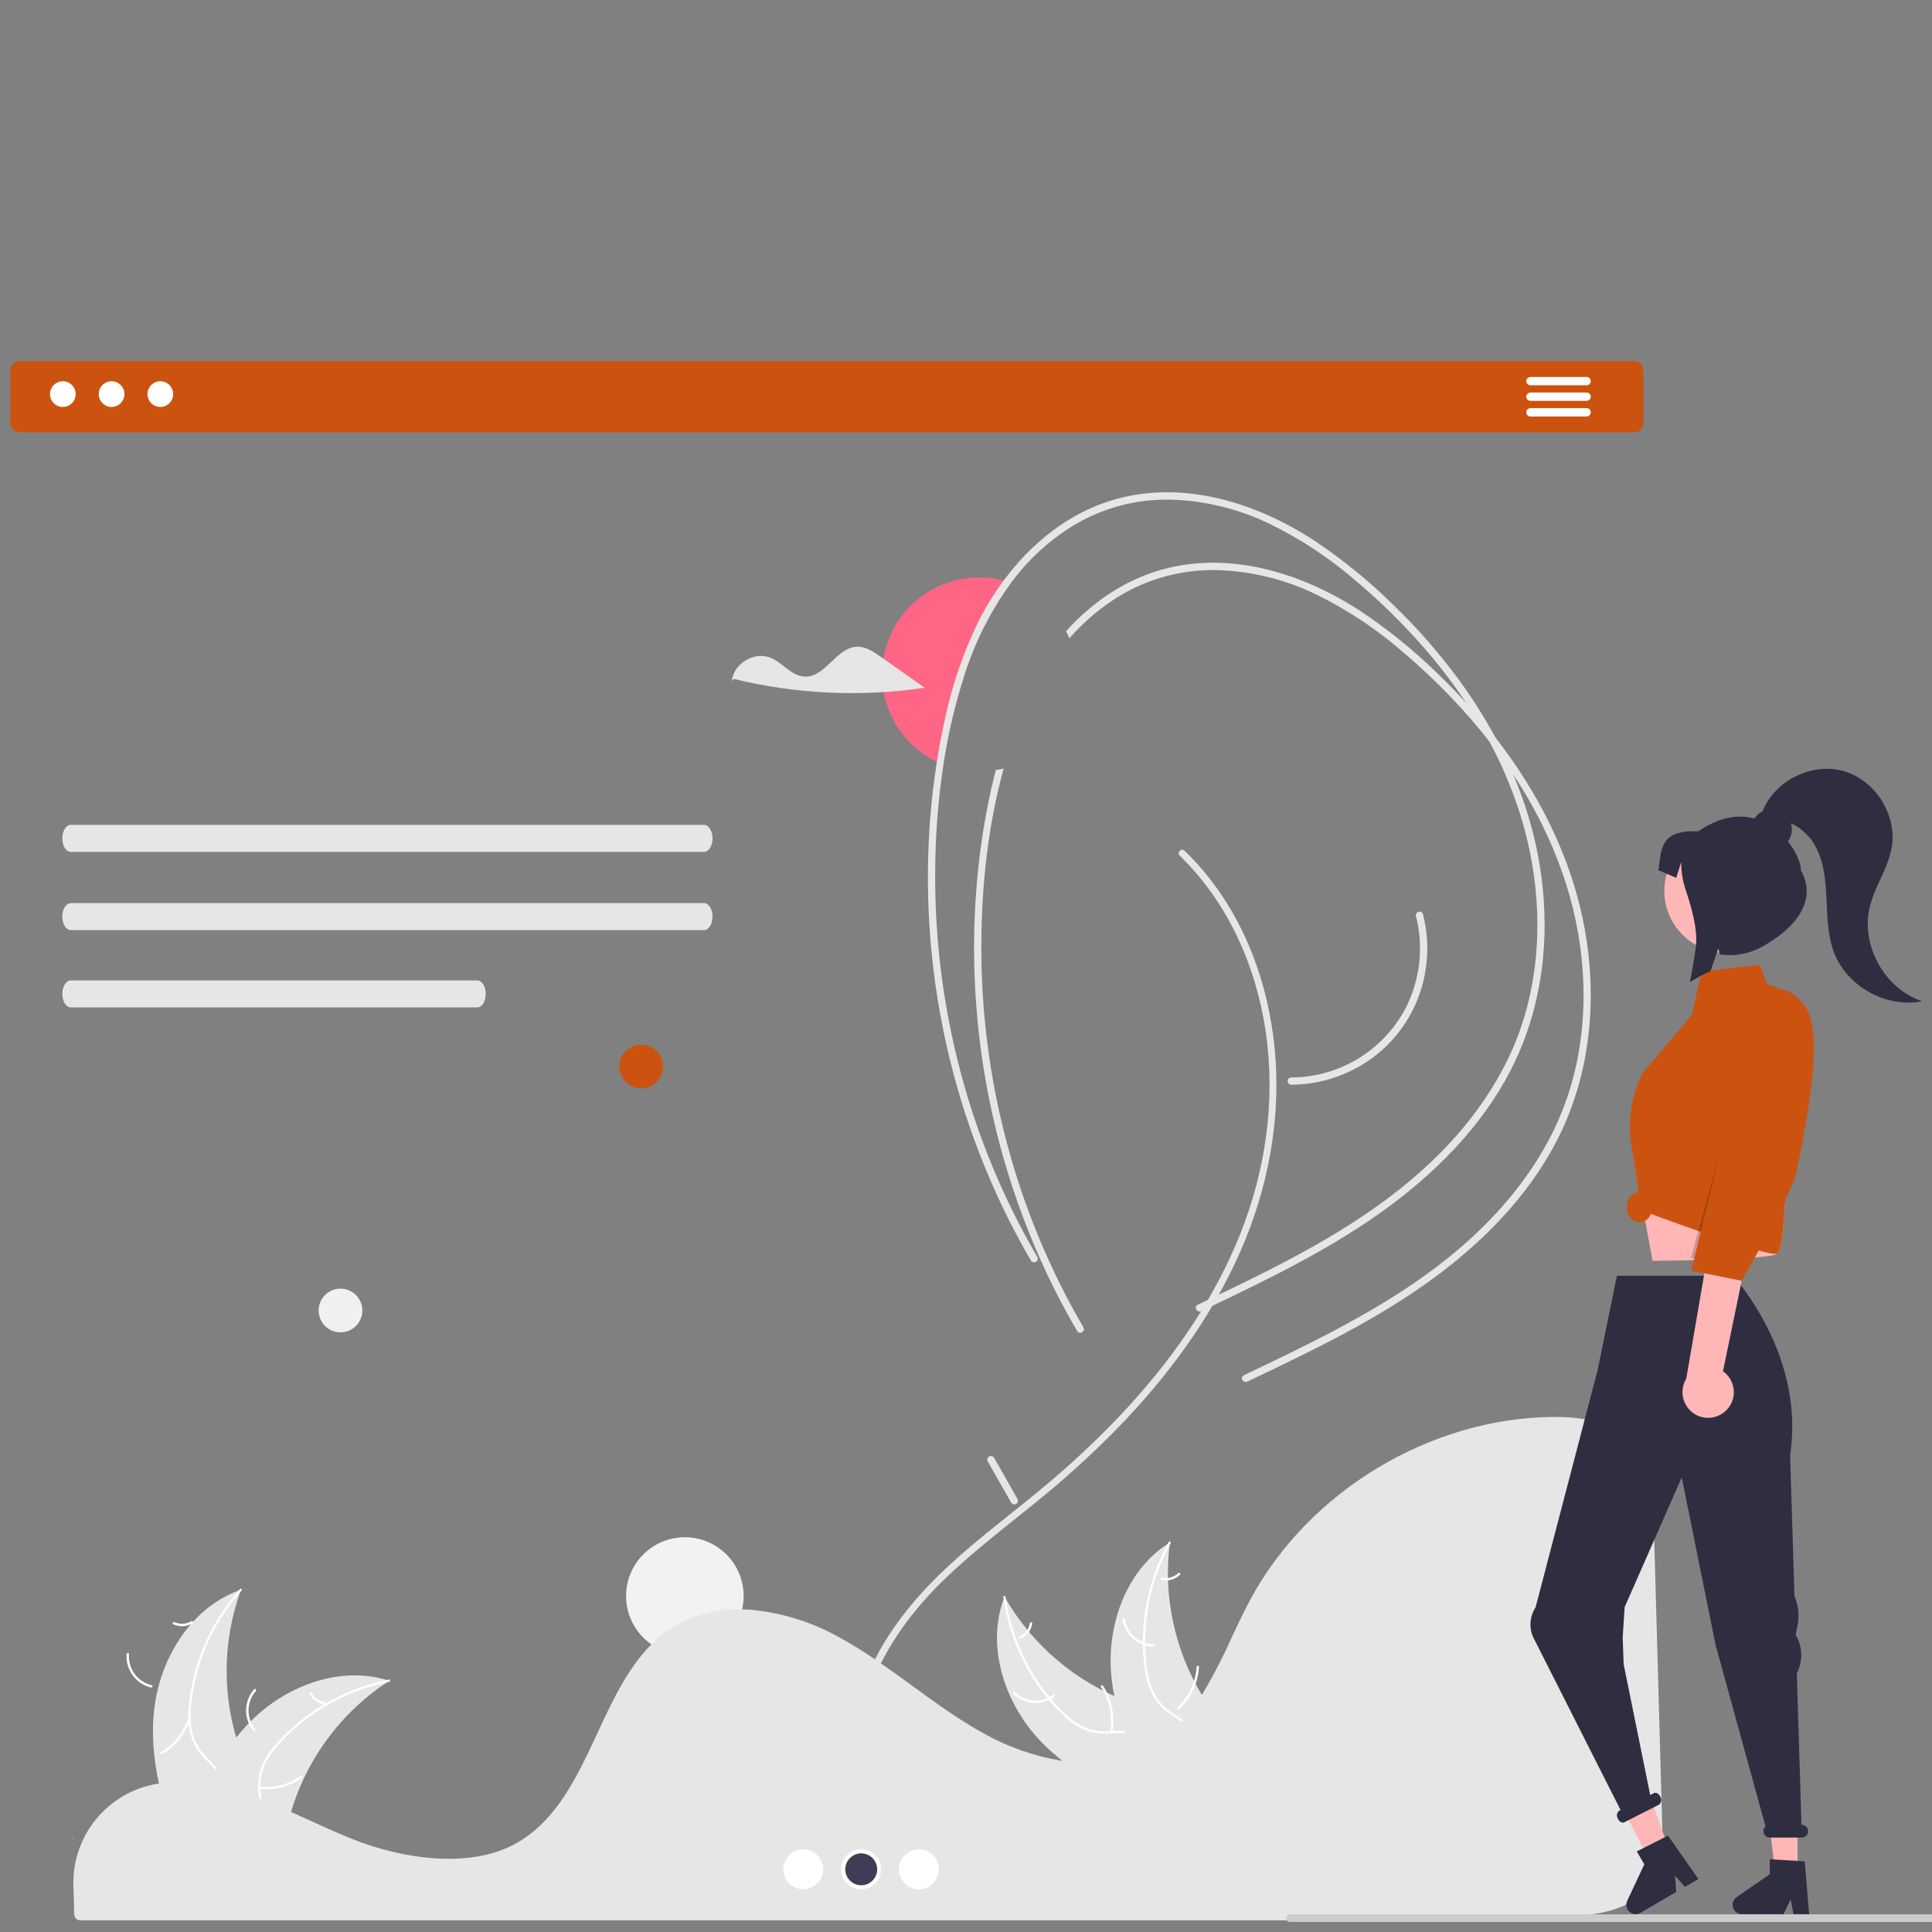 <svg viewBox="0 0 500 500" xmlns="http://www.w3.org/2000/svg">
  <rect x="0" y="0" width="500" height="500" fill="#808080" stroke="none"/>
  <defs></defs>
  <path d="M 261.675 150.822 C 256.347 158.12 252.25 166.239 249.544 174.859 C 247.127 182.383 245.324 190.091 244.152 197.905 C 243.577 197.679 243.011 197.435 242.456 197.165 C 225.052 188.72 223.317 164.604 239.332 153.755 C 243.492 150.936 248.399 149.431 253.422 149.431 C 255.558 149.427 257.686 149.697 259.753 150.24 C 260.405 150.405 261.049 150.595 261.675 150.822 Z" fill="#ff6584" style=""></path>
  <path d="M 39.97 441.911 C 41.612 428.711 49.792 415.705 62.38 411.41 C 57.415 424.996 57.417 439.9 62.383 453.486 C 64.318 458.717 67.013 464.336 65.195 469.609 C 64.063 472.89 61.294 475.401 58.197 476.97 C 55.1 478.54 51.665 479.288 48.273 480.022 L 47.606 480.573 C 42.219 468.412 38.329 455.11 39.97 441.911 Z" fill="#e6e6e6" style=""></path>
  <path d="M 62.505 411.66 C 55.174 419.874 50.618 430.188 49.483 441.14 C 49.197 443.492 49.284 445.876 49.739 448.202 C 50.258 450.454 51.369 452.525 52.958 454.202 C 54.408 455.797 56.076 457.259 57.113 459.177 C 58.158 461.178 58.299 463.531 57.501 465.643 C 56.585 468.272 54.778 470.412 52.939 472.446 C 50.899 474.703 48.743 477.016 47.875 480.009 C 47.77 480.372 47.212 480.187 47.318 479.825 C 48.828 474.618 53.883 471.66 56.294 466.97 C 57.417 464.782 57.89 462.242 56.834 459.931 C 55.913 457.912 54.195 456.402 52.712 454.802 C 51.137 453.188 49.983 451.215 49.347 449.051 C 48.774 446.757 48.596 444.38 48.821 442.025 C 49.24 436.714 50.493 431.503 52.532 426.582 C 54.827 420.952 58.069 415.757 62.118 411.22 C 62.368 410.94 62.754 411.38 62.505 411.66 Z" fill="#fff" style=""></path>
  <path d="M 39.064 436.722 C 35.125 435.767 32.46 432.097 32.767 428.056 C 32.798 427.661 33.415 427.69 33.383 428.087 C 33.091 431.851 35.584 435.267 39.258 436.137 C 39.643 436.229 39.448 436.814 39.064 436.722 Z" fill="#fff" style=""></path>
  <path d="M 41.669 453.462 C 45.115 451.405 47.658 448.126 48.791 444.278 C 48.902 443.897 49.489 444.091 49.377 444.471 C 48.189 448.473 45.537 451.881 41.948 454.013 C 41.605 454.216 41.33 453.664 41.669 453.462 Z" fill="#fff" style=""></path>
  <path d="M 45.097 419.789 C 46.52 420.465 48.188 420.381 49.535 419.565 C 49.874 419.357 50.149 419.909 49.813 420.117 C 48.321 421.012 46.481 421.108 44.903 420.377 C 44.745 420.318 44.66 420.147 44.707 419.987 C 44.762 419.825 44.934 419.737 45.097 419.789 Z" fill="#fff" style=""></path>
  <path d="M 100.75 434.985 C 100.553 435.115 100.355 435.243 100.156 435.377 C 97.506 437.12 95.001 439.076 92.666 441.225 C 92.484 441.388 92.3 441.556 92.123 441.724 C 86.554 446.961 82.005 453.188 78.709 460.085 C 77.4 462.831 76.301 465.672 75.424 468.585 C 74.211 472.607 73.218 477.066 70.817 480.355 C 70.571 480.702 70.304 481.032 70.016 481.345 L 48.33 481.345 C 48.281 481.321 48.232 481.301 48.181 481.277 L 47.316 481.316 C 47.351 481.162 47.391 481.004 47.426 480.851 C 47.445 480.762 47.47 480.672 47.489 480.583 C 47.505 480.524 47.519 480.464 47.529 480.411 C 47.534 480.39 47.54 480.371 47.544 480.355 C 47.554 480.301 47.569 480.252 47.578 480.203 C 47.796 479.316 48.021 478.431 48.251 477.546 C 48.251 477.541 48.251 477.541 48.257 477.536 C 49.952 470.771 52.441 464.231 55.678 458.052 C 55.777 457.868 55.876 457.681 55.984 457.497 C 57.483 454.763 59.202 452.155 61.125 449.701 C 62.182 448.359 63.307 447.073 64.495 445.846 C 67.568 442.681 71.121 440.02 75.023 437.959 C 82.801 433.853 91.805 432.28 100.117 434.789 C 100.331 434.852 100.538 434.917 100.75 434.985 Z" fill="#e6e6e6" style=""></path>
  <path d="M 100.702 435.261 C 89.904 437.406 80.055 442.898 72.556 450.958 C 70.91 452.665 69.544 454.62 68.509 456.753 C 67.567 458.862 67.206 461.186 67.466 463.482 C 67.664 465.626 68.115 467.798 67.789 469.954 C 67.418 472.182 66.114 474.145 64.204 475.35 C 61.891 476.898 59.16 477.52 56.467 478.037 C 53.479 478.611 50.364 479.158 47.87 481.024 C 47.567 481.251 47.234 480.769 47.536 480.543 C 51.876 477.295 57.692 477.977 62.441 475.684 C 64.657 474.613 66.564 472.87 67.111 470.389 C 67.591 468.222 67.128 465.983 66.908 463.812 C 66.622 461.576 66.889 459.303 67.683 457.195 C 68.608 455.016 69.896 453.012 71.493 451.266 C 75.027 447.28 79.164 443.872 83.755 441.171 C 88.977 438.057 94.694 435.861 100.657 434.676 C 101.027 434.604 101.068 435.188 100.702 435.261 Z" fill="#fff" style=""></path>
  <path d="M 65.57 447.914 C 63.001 444.778 63.081 440.244 65.759 437.202 C 66.023 436.905 66.496 437.3 66.234 437.597 C 63.733 440.427 63.665 444.655 66.077 447.562 C 66.33 447.869 65.82 448.217 65.57 447.914 Z" fill="#fff" style=""></path>
  <path d="M 67.221 462.406 C 71.009 462.817 74.813 461.784 77.873 459.513 C 78.176 459.289 78.51 459.77 78.207 459.996 C 75.018 462.352 71.058 463.42 67.116 462.983 C 66.741 462.942 66.847 462.365 67.221 462.406 Z" fill="#fff" style=""></path>
  <path d="M 80.581 438.024 C 81.31 439.422 82.694 440.358 84.261 440.516 C 84.656 440.556 84.544 441.164 84.15 441.126 C 82.421 440.94 80.893 439.912 80.075 438.376 C 79.983 438.235 80.017 438.046 80.152 437.947 C 80.293 437.851 80.483 437.885 80.581 438.024 Z" fill="#fff" style=""></path>
  <path d="M 268.769 450.042 C 259.757 440.26 255.122 425.612 259.98 413.229 C 267.138 425.799 278.511 435.43 292.088 440.421 C 297.33 442.327 303.361 443.901 306.208 448.698 C 307.979 451.683 308.105 455.417 307.303 458.795 C 306.499 462.172 304.851 465.276 303.216 468.341 L 303.206 469.206 C 290.445 465.455 277.78 459.826 268.769 450.042 Z" fill="#e6e6e6" style=""></path>
  <path d="M 260.25 413.295 C 261.781 424.199 266.706 434.342 274.329 442.285 C 275.94 444.025 277.815 445.499 279.884 446.655 C 281.938 447.716 284.236 448.206 286.543 448.078 C 288.696 448 290.891 447.673 293.025 448.121 C 295.228 448.618 297.114 450.031 298.21 452.005 C 299.623 454.403 300.09 457.166 300.452 459.882 C 300.856 462.899 301.227 466.039 302.95 468.634 C 303.158 468.95 302.659 469.255 302.449 468.941 C 299.452 464.424 300.461 458.655 298.441 453.784 C 297.499 451.512 295.865 449.51 293.422 448.822 C 291.283 448.22 289.021 448.555 286.842 448.652 C 284.593 448.812 282.34 448.416 280.28 447.503 C 278.158 446.457 276.229 445.058 274.576 443.364 C 270.795 439.611 267.629 435.287 265.192 430.551 C 262.38 425.16 260.511 419.328 259.666 413.307 C 259.613 412.934 260.199 412.925 260.25 413.295 Z" fill="#fff" style=""></path>
  <path d="M 272.869 439.124 C 269.593 441.511 265.069 441.174 262.185 438.328 C 261.902 438.047 262.324 437.597 262.607 437.876 C 265.289 440.534 269.508 440.839 272.546 438.597 C 272.866 438.362 273.186 438.89 272.869 439.124 Z" fill="#fff" style=""></path>
  <path d="M 287.324 447.954 C 287.982 443.997 287.123 439.937 284.919 436.585 C 284.7 436.252 285.228 435.931 285.446 436.262 C 287.732 439.755 288.618 443.982 287.925 448.099 C 287.857 448.491 287.258 448.344 287.324 447.954 Z" fill="#fff" style=""></path>
  <path d="M 263.845 423.576 C 265.281 422.928 266.295 421.6 266.542 420.044 C 266.604 419.65 267.203 419.798 267.142 420.188 C 266.861 421.905 265.747 423.372 264.168 424.102 C 264.021 424.186 263.835 424.14 263.744 424 C 263.655 423.854 263.701 423.667 263.845 423.576 Z" fill="#fff" style=""></path>
  <path d="M 302.77 399.188 C 302.74 399.422 302.71 399.657 302.684 399.893 C 302.301 403.043 302.175 406.22 302.305 409.389 C 302.312 409.635 302.321 409.883 302.335 410.128 C 302.732 417.762 304.543 425.256 307.675 432.229 C 308.925 435.003 310.384 437.678 312.039 440.23 C 314.325 443.755 317.083 447.395 318.043 451.353 C 318.148 451.765 318.227 452.182 318.28 452.603 L 304.264 469.151 C 304.213 469.173 304.166 469.197 304.116 469.219 L 303.586 469.906 C 303.491 469.781 303.396 469.648 303.302 469.522 C 303.246 469.45 303.194 469.373 303.139 469.301 C 303.104 469.252 303.069 469.201 303.033 469.158 C 303.021 469.142 303.009 469.126 303 469.112 C 302.965 469.069 302.938 469.025 302.906 468.986 C 302.371 468.247 301.839 467.505 301.314 466.755 C 301.309 466.753 301.309 466.753 301.309 466.745 C 297.242 461.08 293.862 454.952 291.238 448.489 C 291.163 448.295 291.082 448.099 291.014 447.898 C 289.896 444.987 289.017 441.988 288.387 438.935 C 288.047 437.261 287.792 435.571 287.624 433.872 C 287.195 429.482 287.462 425.05 288.41 420.742 C 290.304 412.153 294.923 404.265 302.21 399.543 C 302.396 399.422 302.58 399.306 302.77 399.188 Z" fill="#e6e6e6" style=""></path>
  <path d="M 302.948 399.403 C 297.606 409.029 295.432 420.094 296.736 431.026 C 296.974 433.385 297.584 435.691 298.541 437.859 C 299.541 439.941 301.081 441.719 303 443.004 C 304.765 444.24 306.714 445.298 308.149 446.941 C 309.609 448.664 310.263 450.929 309.95 453.165 C 309.634 455.93 308.344 458.416 306.999 460.804 C 305.504 463.456 303.91 466.186 303.722 469.297 C 303.699 469.673 303.117 469.615 303.139 469.24 C 303.466 463.828 307.744 459.83 309.064 454.725 C 309.68 452.343 309.581 449.76 308.044 447.739 C 306.7 445.973 304.69 444.878 302.893 443.642 C 301.001 442.415 299.44 440.744 298.344 438.774 C 297.279 436.661 296.583 434.384 296.283 432.036 C 295.523 426.763 295.599 421.405 296.504 416.155 C 297.505 410.157 299.523 404.376 302.474 399.059 C 302.656 398.73 303.13 399.077 302.948 399.403 Z" fill="#fff" style=""></path>
  <path d="M 298.538 426.131 C 294.486 426.065 291.077 423.074 290.487 419.063 C 290.432 418.671 291.039 418.563 291.095 418.956 C 291.638 422.694 294.822 425.478 298.598 425.516 C 298.995 425.522 298.934 426.136 298.538 426.131 Z" fill="#fff" style=""></path>
  <path d="M 304.764 441.886 C 307.671 439.121 309.43 435.363 309.69 431.359 C 309.714 430.962 310.329 431.022 310.303 431.419 C 310.027 435.585 308.189 439.492 305.157 442.363 C 304.867 442.637 304.477 442.157 304.764 441.886 Z" fill="#fff" style=""></path>
  <path d="M 300.695 408.285 C 302.231 408.631 303.841 408.181 304.975 407.089 C 305.26 406.812 305.65 407.291 305.367 407.566 C 304.109 408.767 302.336 409.266 300.635 408.899 C 300.469 408.877 300.348 408.73 300.358 408.562 C 300.375 408.392 300.525 408.27 300.695 408.285 Z" fill="#fff" style=""></path>
  <circle cx="177.24" cy="413.053" r="15.213" fill="#f2f2f2" style=""></circle>
  <circle cx="165.934" cy="275.997" r="5.659" style="fill: rgb(204, 83, 15);"></circle>
  <circle cx="88.119" cy="339.152" r="5.659" fill="#f0f0f0" style=""></circle>
  <path d="M 422.969 93.442 L 5.014 93.442 C 3.724 93.447 2.679 94.491 2.675 95.782 L 2.675 109.549 C 2.674 110.842 3.72 111.891 5.014 111.895 L 422.969 111.895 C 424.262 111.891 425.308 110.842 425.308 109.549 L 425.308 95.782 C 425.305 94.491 424.259 93.447 422.969 93.442 Z" style="fill: rgb(204, 83, 15);"></path>
  <circle id="bf385270-786a-48fa-9396-8c3f6b000715" data-name="Ellipse 90" cx="16.262" cy="101.995" r="3.324" fill="#fff" style=""></circle>
  <circle id="b392df74-abbd-431b-8c66-4fa606d2fd26" data-name="Ellipse 91" cx="28.879" cy="101.995" r="3.324" fill="#fff" style=""></circle>
  <circle id="b54b329d-692f-4021-a3df-82df9db82412" data-name="Ellipse 92" cx="41.496" cy="101.995" r="3.324" fill="#fff" style=""></circle>
  <path d="M 410.612 97.557 L 396.079 97.557 C 395.252 97.557 394.736 98.451 395.149 99.166 C 395.34 99.499 395.695 99.703 396.079 99.703 L 410.612 99.703 C 411.437 99.703 411.954 98.808 411.541 98.092 C 411.349 97.761 410.995 97.557 410.612 97.557 Z" fill="#fff" style=""></path>
  <path d="M 410.612 101.592 L 396.079 101.592 C 395.252 101.592 394.736 102.487 395.149 103.202 C 395.34 103.534 395.695 103.739 396.079 103.739 L 410.612 103.739 C 411.437 103.739 411.954 102.844 411.541 102.127 C 411.349 101.796 410.995 101.592 410.612 101.592 Z" fill="#fff" style=""></path>
  <path d="M 410.612 105.626 L 396.079 105.626 C 395.25 105.626 394.731 106.524 395.146 107.243 C 395.338 107.577 395.695 107.783 396.079 107.783 L 410.612 107.783 C 411.441 107.783 411.96 106.884 411.545 106.164 C 411.353 105.83 410.997 105.626 410.612 105.626 Z" fill="#fff" style=""></path>
  <path id="a53fb1f8-3aef-4d80-830f-cc7df7624a2a-425" data-name="Path 155" d="M 18.306 213.479 C 17.099 213.483 16.122 215.05 16.125 216.98 C 16.126 218.904 17.101 220.463 18.306 220.467 L 182.221 220.467 C 183.428 220.463 184.405 218.896 184.403 216.966 C 184.401 215.041 183.426 213.483 182.221 213.479 L 18.306 213.479 Z" fill="#e6e6e6" style=""></path>
  <path id="bb62af06-a55e-49de-a8ab-ddae6c01ce32-426" data-name="Path 156" d="M 18.306 233.726 C 17.099 233.73 16.122 235.297 16.125 237.227 C 16.126 239.152 17.101 240.711 18.306 240.715 L 182.221 240.715 C 183.428 240.711 184.405 239.143 184.403 237.213 C 184.401 235.289 183.426 233.73 182.221 233.726 L 18.306 233.726 Z" fill="#e6e6e6" style=""></path>
  <path id="be19a32e-edc4-40d3-83d1-fa4636256d4d-427" data-name="Path 157" d="M 18.306 253.728 C 17.099 253.732 16.122 255.301 16.125 257.23 C 16.126 259.154 17.101 260.713 18.306 260.717 L 123.519 260.717 C 124.726 260.713 125.703 259.147 125.7 257.216 C 125.699 255.291 124.723 253.732 123.519 253.728 L 18.306 253.728 Z" fill="#e6e6e6" style=""></path>
  <path d="M 18.721 476.116 C 18.773 475.997 18.832 475.883 18.887 475.764 C 18.984 474.774 18.721 476.116 18.721 476.116 Z" fill="#f2f2f2" style=""></path>
  <path d="M 47.008 461.156 C 45.036 461.155 43.066 461.297 41.115 461.582 L 40.833 461.623 C 27.915 463.693 18.557 475.055 19.003 488.131 L 19.077 490.508 C 19.127 492.012 19.179 493.628 19.222 495.42 C 19.232 496.287 19.94 496.984 20.808 496.982 L 336.428 496.982 C 358.682 496.748 380.853 496.454 402.326 496.107 C 406.37 496.12 410.406 495.758 414.382 495.025 C 420.349 493.803 424.491 491.378 427.045 487.613 C 430.221 482.946 430.322 477.069 430.129 470.428 C 429.738 457.019 429.35 442.933 428.963 428.889 C 428.621 416.511 428.281 404.168 427.941 392.349 C 427.73 385.336 427.261 379.146 423.655 374.413 C 419.746 369.297 412.616 366.704 402.463 366.704 C 402.34 366.704 402.22 366.704 402.096 366.704 C 370.279 366.9 338.755 385.845 323.65 413.845 C 321.911 417.07 320.289 420.522 318.722 423.861 C 316.491 428.87 313.964 433.743 311.155 438.452 C 309.69 440.843 308.017 443.103 306.156 445.2 C 306.033 445.346 305.894 445.504 305.745 445.654 C 305.406 446.036 305.05 446.406 304.704 446.735 C 302.797 448.668 300.655 450.354 298.329 451.754 L 298.105 451.885 C 297.937 451.988 297.756 452.092 297.572 452.188 C 296.306 452.893 294.99 453.501 293.634 454.011 C 287.877 456.208 281.331 456.735 274.178 455.574 C 267.389 454.404 260.85 452.096 254.83 448.747 C 248.206 445.122 242.006 440.601 236.01 436.231 C 233.375 434.311 230.652 432.326 227.932 430.443 C 227.421 430.09 226.917 429.745 226.406 429.398 C 223.083 427.155 220.071 425.304 217.197 423.735 C 210.424 419.946 202.963 417.554 195.249 416.696 C 187.336 415.947 180.363 417.361 174.528 420.892 C 172.859 421.907 171.291 423.078 169.842 424.389 C 162.93 430.604 158.669 439.776 154.55 448.647 C 149.425 459.68 144.125 471.09 133.661 477.005 C 121.586 483.835 103.96 480.997 91.49 476.062 C 87.569 474.51 83.655 472.725 79.868 470.997 C 78.338 470.3 76.809 469.604 75.275 468.919 C 72.265 467.573 69.803 466.542 67.524 465.672 L 66.803 465.394 C 66.402 465.243 66.001 465.093 65.592 464.949 C 63.068 464.02 60.494 463.231 57.883 462.581 L 57.295 462.434 C 56.118 462.164 55.016 461.941 53.937 461.753 L 53.506 461.679 C 51.357 461.328 49.184 461.154 47.008 461.156 Z" fill="#e6e6e6" style=""></path>
  <path d="M 223.871 461.547 C 218.619 441.79 230.283 422.534 243.914 409.205 C 251.177 402.101 259.267 395.925 267.157 389.547 C 274.725 383.492 281.934 377 288.746 370.103 C 301.896 356.642 313.369 341.259 320.966 323.967 C 328.19 307.524 331.604 289.61 329.914 271.669 C 328.309 254.652 322.21 237.914 310.989 224.857 C 309.592 223.231 308.121 221.671 306.577 220.18 C 305.75 219.376 304.482 220.641 305.311 221.446 C 317.84 233.612 325.133 250.099 327.6 267.251 C 330.146 284.94 327.523 302.973 320.909 319.509 C 313.862 337.127 302.659 352.846 289.664 366.564 C 283.121 373.429 276.159 379.882 268.821 385.889 C 260.983 392.346 252.838 398.445 245.376 405.345 C 231.622 418.06 219.259 435.552 220.957 455.242 C 221.155 457.532 221.552 459.802 222.144 462.022 C 222.349 462.682 223.192 462.87 223.659 462.362 C 223.861 462.142 223.94 461.837 223.871 461.547 Z" fill="#e6e6e6" style=""></path>
  <path d="M 280.399 343.537 C 280.744 344.176 280.269 344.95 279.543 344.931 C 279.229 344.921 278.941 344.757 278.773 344.493 C 276.607 340.78 274.563 337.002 272.642 333.162 C 271.346 330.553 270.102 327.909 268.936 325.239 C 255.854 295.584 250.254 263.171 252.621 230.847 C 253.265 222.004 254.54 213.218 256.44 204.558 C 256.83 202.801 257.249 201.045 257.709 199.305 C 258.405 199.192 259.084 199.044 259.753 198.87 C 255.666 213.69 254.021 229.316 253.97 244.605 C 253.909 261.9 256.134 279.125 260.588 295.837 C 265.021 312.553 271.684 328.597 280.399 343.537 Z" fill="#e6e6e6" style=""></path>
  <path d="M 404.272 292.401 C 397.202 307.612 385.322 320.1 371.999 330.049 C 356.893 341.327 339.787 349.468 322.837 357.546 C 321.75 358.068 320.793 356.443 321.889 355.92 C 325.934 353.99 329.977 352.059 333.995 350.094 C 350.067 342.206 365.998 333.527 379.453 321.578 C 391.897 310.525 402.036 296.759 406.663 280.609 C 411.489 263.799 410.576 245.623 405.385 229.012 C 402.163 218.925 397.541 209.341 391.653 200.54 C 389.705 197.591 387.643 194.725 385.469 191.94 C 383.886 189.912 382.252 187.926 380.566 185.982 C 375.051 179.657 369.056 173.769 362.633 168.371 C 355.952 162.609 348.557 157.726 340.63 153.848 C 332.488 149.887 323.585 147.733 314.533 147.535 C 305.977 147.416 297.554 149.642 290.174 153.97 C 285.127 156.975 280.594 160.767 276.745 165.206 C 276.494 164.571 276.216 163.945 275.902 163.337 C 282.545 155.988 290.835 150.213 300.478 147.473 C 318.298 142.412 337.108 148.352 352.145 158.18 C 359.482 163.074 366.333 168.661 372.608 174.859 C 374.947 177.128 377.225 179.468 379.417 181.877 C 382.062 184.764 384.585 187.753 386.991 190.843 C 386.991 190.843 387.009 190.852 387.009 190.861 C 387.818 191.896 388.612 192.945 389.391 194.009 C 399.559 207.836 407.15 223.708 410.177 240.675 C 413.272 258.023 411.742 276.322 404.272 292.401 Z" fill="#e6e6e6" style=""></path>
  <path d="M 392.323 274.174 C 385.261 289.383 373.382 301.871 360.049 311.82 C 345.605 322.596 329.334 330.517 313.123 338.25 C 312.385 338.606 311.636 338.954 310.896 339.31 C 310.655 339.432 310.374 339.446 310.124 339.345 C 309.454 339.152 309.246 338.309 309.747 337.827 C 309.805 337.77 309.87 337.722 309.94 337.685 C 310.567 337.379 311.202 337.083 311.827 336.789 C 312.906 336.266 313.976 335.753 315.055 335.241 C 317.394 334.127 319.727 333 322.056 331.859 C 338.117 323.979 354.058 315.29 367.503 303.341 C 379.956 292.288 390.095 278.522 394.723 262.372 C 399.541 245.562 398.628 227.394 393.436 210.783 C 391.381 204.266 388.713 197.955 385.469 191.94 C 383.617 188.495 381.591 185.129 379.417 181.877 C 376.124 176.938 372.517 172.217 368.616 167.745 C 363.106 161.421 357.114 155.536 350.692 150.144 C 344.008 144.378 336.611 139.497 328.682 135.62 C 320.542 131.657 311.642 129.499 302.592 129.298 C 294.033 129.181 285.608 131.405 278.224 135.733 C 271.763 139.617 266.137 144.744 261.675 150.822 C 256.347 158.12 252.25 166.239 249.544 174.859 C 247.127 182.383 245.324 190.091 244.152 197.905 C 242.737 207.326 242.024 216.841 242.021 226.369 C 241.964 243.666 244.19 260.894 248.64 277.608 C 253.076 294.323 259.74 310.366 268.45 325.309 C 268.473 325.348 268.493 325.388 268.511 325.43 C 268.76 326.114 268.176 326.809 267.46 326.685 C 267.198 326.639 266.964 326.482 266.823 326.257 C 264.659 322.552 262.616 318.775 260.701 314.925 C 244.998 283.224 238.081 247.893 240.672 212.611 C 241.055 207.445 241.649 202.297 242.456 197.165 C 243.021 193.531 243.702 189.915 244.499 186.321 C 246.342 177.491 249.28 168.926 253.239 160.823 C 255.104 157.115 257.283 153.575 259.753 150.24 C 266.962 140.49 276.738 132.594 288.538 129.246 C 306.358 124.175 325.16 130.115 340.206 139.942 C 347.537 144.843 354.39 150.427 360.668 156.622 C 366.781 162.53 372.392 168.935 377.443 175.771 C 380.975 180.566 384.166 185.602 386.991 190.843 C 386.991 190.843 387.009 190.852 387.009 190.861 C 388.705 194.018 390.262 197.244 391.653 200.54 C 394.658 207.569 396.864 214.916 398.227 222.439 C 401.332 239.797 399.802 258.086 392.323 274.174 Z" fill="#e6e6e6" style=""></path>
  <path d="M 334.155 280.733 C 342.473 280.681 350.516 277.745 356.913 272.425 C 363.423 266.95 367.709 259.283 368.963 250.868 C 369.699 246.109 369.461 241.253 368.267 236.59 C 368.048 235.896 367.162 235.698 366.67 236.233 C 366.459 236.465 366.374 236.786 366.447 237.091 C 368.463 245.008 367.552 253.388 363.886 260.688 C 358.143 271.817 346.677 278.818 334.155 278.847 C 333.429 278.873 333.002 279.673 333.387 280.291 C 333.553 280.556 333.842 280.722 334.155 280.733 Z" fill="#e6e6e6" style=""></path>
  <path d="M 263.329 387.937 L 257.259 377.251 C 256.87 376.636 255.962 376.672 255.624 377.316 C 255.477 377.594 255.479 377.927 255.629 378.203 L 261.699 388.888 C 262.088 389.503 262.996 389.467 263.333 388.825 C 263.479 388.547 263.477 388.213 263.329 387.937 Z" fill="#e6e6e6" style=""></path>
  <path d="M 227.883 169.933 C 226.067 168.649 224.079 167.313 221.857 167.366 C 216.477 167.496 213.575 175.384 208.202 175.106 C 204.773 174.928 202.498 171.447 199.306 170.185 C 195.15 168.541 189.863 171.756 189.41 176.2 L 189.944 175.712 C 206.095 179.65 222.856 180.424 239.303 177.993 C 235.496 175.306 231.69 172.619 227.883 169.933 Z" fill="#e6e6e6" style=""></path>
  <circle cx="207.876" cy="483.777" r="5.16" fill="#fff" style=""></circle>
  <circle cx="222.84" cy="483.777" r="5.16" fill="#fff" style=""></circle>
  <circle cx="237.805" cy="483.777" r="5.16" fill="#fff" style=""></circle>
  <circle cx="222.888" cy="483.777" r="4.128" fill="#3f3d56" style=""></circle>
  <polygon points="465.215 485.59 459.559 485.59 456.868 463.772 465.215 463.772 465.215 485.59" fill="#ffb6b6" style=""></polygon>
  <path d="M 468.201 495.389 L 464.145 495.389 L 463.421 491.559 L 461.566 495.389 L 450.808 495.389 C 448.946 495.389 447.783 493.373 448.714 491.761 C 448.893 491.45 449.139 491.184 449.434 490.98 L 458.025 485.046 L 458.025 481.176 L 467.062 481.715 L 468.201 495.389 Z" fill="#2f2e41" style=""></path>
  <polygon points="432.706 480.753 427.38 482.659 417.493 463.027 425.353 460.213 432.706 480.753" fill="#ffb6b6" style=""></polygon>
  <path d="M 439.545 486.295 L 436.042 488.339 L 433.487 485.397 L 433.815 489.638 L 424.523 495.059 C 422.915 495.997 420.894 494.843 420.886 492.981 C 420.884 492.622 420.962 492.268 421.115 491.944 L 425.545 482.489 L 423.594 479.145 L 431.671 475.058 L 439.545 486.295 Z" fill="#2f2e41" style=""></path>
  <path d="M 466.286 472.259 L 466.217 472.259 L 465.015 433.052 C 466.596 430.003 466.546 426.367 464.88 423.364 L 464.709 423.052 L 465.155 420.984 C 465.728 418.325 465.465 415.555 464.402 413.052 L 463.28 376.48 C 467.287 350.511 448.505 330.177 448.505 330.177 L 418.452 330.177 L 413.443 354.676 L 397.406 415.977 C 395.965 418.169 395.671 420.922 396.619 423.369 L 419.394 468.425 L 419.218 468.513 C 418.527 468.898 418.26 469.76 418.612 470.469 C 418.91 471.332 419.664 471.855 420.296 471.636 L 429.174 467.146 C 429.866 466.759 430.133 465.899 429.779 465.19 C 429.483 464.327 428.729 463.804 428.096 464.023 L 427.068 464.543 L 420.197 430.674 L 419.954 423.764 L 420.455 415.925 L 435.231 382.36 L 443.996 425.724 L 456.914 472.695 C 455.974 473.546 456.309 475.095 457.516 475.483 C 457.68 475.537 457.851 475.564 458.025 475.564 L 466.286 475.564 C 467.558 475.564 468.352 474.186 467.717 473.084 C 467.42 472.573 466.876 472.259 466.286 472.259 Z" fill="#2f2e41" style=""></path>
  <path d="M 462.512 305.377 L 461.669 314.804 C 461.669 314.804 461.304 322.63 460.147 324.362 C 458.998 326.083 427.674 326.3 427.674 326.3 C 427.674 326.3 425.603 315.143 423.822 305.377 L 462.512 305.377 Z" fill="#ffb6b6" style=""></path>
  <circle cx="446.825" cy="230.544" r="16.096" fill="#ffb6b6" style=""></circle>
  <path d="M 455.085 249.719 L 442.167 251.238 C 441.051 251.369 440.139 252.194 439.9 253.292 L 437.845 262.694 L 425.038 277.776 C 425.038 277.776 420.44 286.398 422.165 296.169 C 423.888 305.942 424.647 313.203 424.647 313.203 C 424.647 313.203 459 326.083 460.15 324.359 C 461.3 322.635 461.673 314.8 461.673 314.8 L 466.271 263.64 C 466.271 263.64 461.099 255.019 458.223 255.019 C 456.368 254.958 456.606 250.781 455.085 249.719 Z" style="fill: rgb(204, 83, 15);"></path>
  <polygon points="449.381 282.774 443.634 325.311 437.604 325.626 449.381 282.774" opacity="0.2" style="isolation: isolate;"></polygon>
  <ellipse cx="424.299" cy="312.413" rx="3.28" ry="3.935" style="fill: rgb(204, 83, 15);"></ellipse>
  <path d="M 446.771 364.977 C 449.682 362.079 449.267 357.255 445.905 354.898 L 456.672 302.784 L 445.054 306.449 L 436.392 356.865 C 433.743 361.23 436.814 366.825 441.918 366.936 C 443.737 366.975 445.49 366.266 446.771 364.977 Z" fill="#ffb6b6" style=""></path>
  <path d="M 455.336 256.419 C 455.336 256.419 463.076 253.069 467.776 261.506 C 472.476 269.942 465.693 299.264 464.742 304.022 C 463.789 308.781 450.738 331.466 450.738 331.466 L 437.692 328.857 L 455.336 256.419 Z" style="fill: rgb(204, 83, 15);"></path>
  <path d="M 439.504 215.157 C 445.086 211.319 450.001 210.735 454.038 211.824 C 454.561 211.014 455.295 210.361 456.16 209.938 C 459.31 202.004 468.891 197.241 477.114 199.556 C 485.39 201.886 491.1 211.055 489.543 219.512 C 488.578 224.753 485.28 229.292 483.953 234.454 C 481.385 244.446 487.651 255.893 497.452 259.113 C 488.172 260.975 477.957 255.308 474.627 246.447 C 473.01 242.143 472.913 237.445 472.706 232.852 C 472.502 228.257 472.132 223.528 470.049 219.428 C 468.654 216.616 466.337 214.368 463.485 213.058 C 464.002 214.661 463.718 216.416 462.719 217.773 C 464.896 220.498 466.08 223.447 466.08 225.213 C 470.601 233.477 464.137 240.575 455.874 245.094 C 452.577 246.907 448.772 247.573 445.057 246.981 L 444.711 245.506 L 444.243 246.833 L 442.678 251.291 C 440.875 252.164 439.086 253.12 437.314 254.162 C 437.988 250.998 438.533 247.842 438.908 244.755 C 439.427 240.554 437.616 234.301 436.313 230.498 C 435.502 228.154 435.088 225.693 435.083 223.213 L 435.083 223.104 L 433.812 227.186 L 429.185 225.213 C 430.046 220.276 429.185 214.671 439.504 215.157 Z" fill="#2f2e41" style=""></path>
  <path d="M 520.905 496.413 C 520.904 496.955 520.464 497.395 519.922 497.396 L 333.819 497.396 C 333.061 497.396 332.589 496.577 332.968 495.921 C 333.144 495.617 333.467 495.43 333.819 495.43 L 519.922 495.43 C 520.465 495.428 520.906 495.869 520.905 496.413 Z" fill="#ccc" style=""></path>
</svg>
